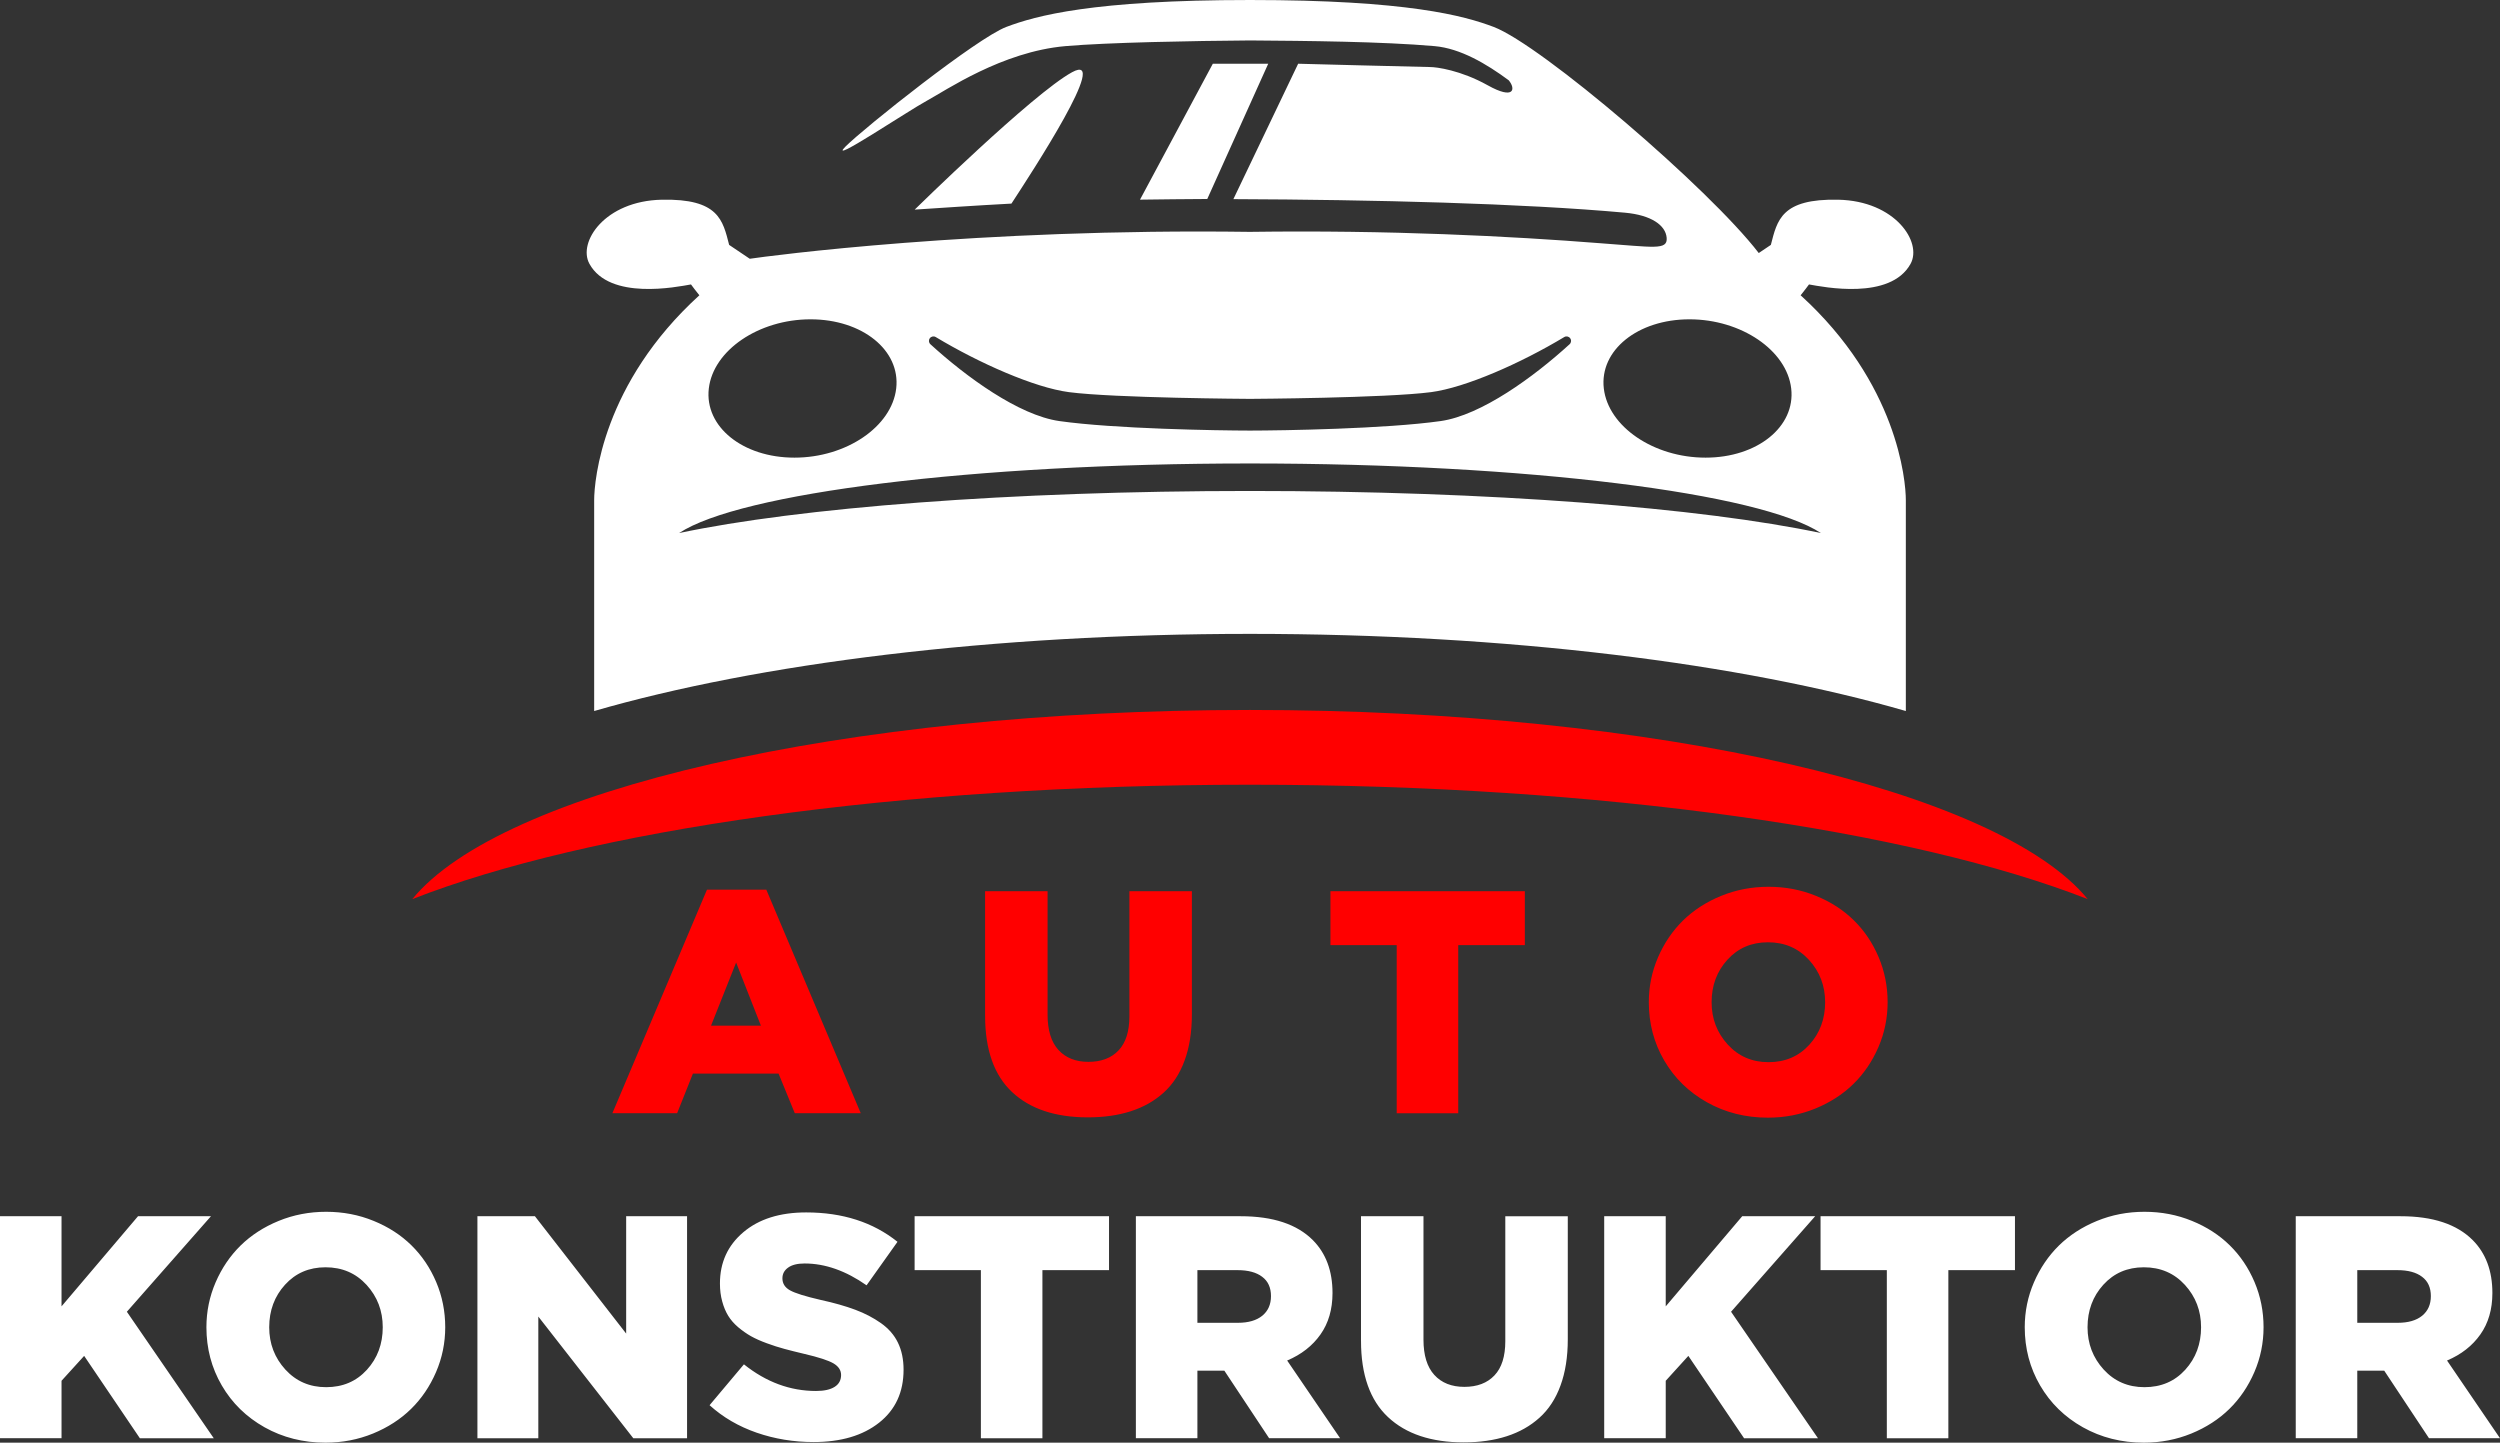 <?xml version="1.0" encoding="UTF-8"?> <!-- Creator: CorelDRAW 2018 (64-Bit) --> <svg xmlns="http://www.w3.org/2000/svg" xmlns:xlink="http://www.w3.org/1999/xlink" xml:space="preserve" width="278.142mm" height="160.508mm" style="shape-rendering:geometricPrecision; text-rendering:geometricPrecision; image-rendering:optimizeQuality; fill-rule:evenodd; clip-rule:evenodd" viewBox="0 0 3806.09 2196.39"><rect x="0" y="0" width="3806.09" height="2196.39" fill="#333333" stroke="none"/> <defs> <style type="text/css"> <![CDATA[ .fil0 {fill:red} .fil1 {fill:white} .fil2 {fill:red;fill-rule:nonzero} .fil3 {fill:white;fill-rule:nonzero} ]]> </style> </defs> <g id="Слой_x0020_1">  <path class="fil0" d="M1903.05 1194.69c537.1,0 1008.56,69.52 1275.32,174.17 -134.72,-165.02 -654.57,-287.99 -1275.32,-287.99 -620.75,0 -1140.6,122.96 -1275.32,287.99 266.76,-104.65 738.22,-174.17 1275.32,-174.17z"></path> <path class="fil1" d="M1903.05 353c211.17,-2.93 397.21,6.57 532.77,17.27l0.16 0.01c81.49,5.81 102.93,11.16 101.42,-8.15 -1.51,-19.31 -23.69,-34.71 -63.51,-38.33 -156.41,-14.21 -382.09,-19.8 -596.16,-20.63l98.62 -206.15c0,0 191.43,5.05 201.08,5.05 9.65,0 46.46,4.83 87.5,27.76 41.02,22.92 42.71,5.16 32,-7.6 -33.77,-24.99 -73.57,-48.58 -112.86,-52.01 -80.1,-7.01 -194.44,-7.99 -281.02,-8.65 -86.58,0.66 -217.37,3.08 -281.02,8.65 -96.55,8.45 -182.23,67.58 -211.2,83.27 -28.96,15.69 -152.66,98.66 -123.69,69.7 28.96,-28.96 200.34,-165.34 244.99,-182.23 44.65,-16.9 131.17,-40.96 370.92,-40.96 239.75,0 326.27,24.07 370.92,40.96 72.61,27.47 327.87,245.63 403.63,344.27 6.41,-4.33 13.35,-9.02 18.42,-12.4 9.66,-37.41 15.69,-70.6 102.58,-68.79 86.89,1.81 128.23,64.72 110.12,97.61 -30.82,55.99 -133.08,35.18 -154.63,31.38 0,0 -9.31,12.64 -12.75,16.52 147.24,133.96 160.18,281.27 160.18,312.05l0 320.87c-249.93,-72.3 -604.81,-117.45 -998.47,-117.45 -393.66,0 -748.55,45.15 -998.47,117.45l0 -320.87c0,-30.78 12.94,-178.09 160.18,-312.05 -3.43,-3.88 -12.75,-16.52 -12.75,-16.52 -21.55,3.8 -123.81,24.61 -154.63,-31.38 -18.1,-32.89 23.23,-95.8 110.12,-97.61 86.89,-1.81 92.93,31.38 102.58,68.79 9.05,6.03 24.14,16.29 31.38,21.12 27.67,-4.12 345.98,-46.73 761.59,-40.95zm-270.96 -243c-59.95,32.8 -239.55,209.14 -239.55,209.14 39.06,-2.56 89.1,-6.04 147.32,-9.17 30.75,-47.13 152.17,-232.77 92.22,-199.97zm205.9 192.95l92.8 -205.92 -84.34 0 -110.87 206.95c33.35,-0.48 67.61,-0.83 102.42,-1.03zm65.06 444.52c366.02,0 687.31,25.57 869.1,64.06 -91.81,-60.7 -446.08,-105.93 -869.1,-105.93 -423.03,0 -777.3,45.23 -869.1,105.93 181.79,-38.49 503.08,-64.06 869.1,-64.06zm0 -91.93c49.48,-0.08 206.55,-2.62 290.17,-14.48 61.98,-8.79 142.21,-67.53 196.37,-116.98 2.61,-2.38 2.98,-6.31 0.87,-9.14 -2.11,-2.83 -5.99,-3.6 -9.02,-1.78 -66.36,39.92 -150.3,76.95 -202.71,83.84 -68.79,9.05 -275.69,10.26 -275.69,10.26 0,0 -206.9,-1.21 -275.69,-10.26 -52.41,-6.9 -136.35,-43.92 -202.71,-83.84 -3.03,-1.82 -6.91,-1.06 -9.02,1.78 -2.11,2.83 -1.73,6.76 0.87,9.14 54.16,49.45 134.39,108.19 196.37,116.98 83.62,11.86 240.69,14.4 290.17,14.48zm-669.04 -169.4c78.78,0 137.16,47.14 130.4,105.3 -6.76,58.15 -76.11,105.3 -154.89,105.3 -78.78,0 -137.16,-47.14 -130.4,-105.3 6.76,-58.16 76.11,-105.3 154.89,-105.3zm1338.09 0c-78.78,0 -137.16,47.14 -130.4,105.3 6.76,58.15 76.11,105.3 154.89,105.3 78.78,0 137.16,-47.14 130.4,-105.3 -6.76,-58.16 -76.11,-105.3 -154.89,-105.3z"></path> <path class="fil2" d="M932.3 1694.82l144.05 -340.4 90.29 0 143.81 340.4 -100.43 0 -24.71 -60.36 -130.37 0 -24.06 60.36 -98.58 0zm150.17 -133.26l75.97 0 -37.74 -96.17 -38.22 96.17zm417.27 -15.05l0 -189.68 95.12 0 0 187.91c0,23.66 5.47,41.6 16.5,53.68 11.03,12.15 26.32,18.19 45.79,18.19 19.48,0 34.77,-5.79 45.79,-17.46 11.02,-11.59 16.5,-28.97 16.5,-52.07l0 -190.24 95.12 0 0 187.34c0,26.88 -3.7,50.3 -11.1,70.42 -7.32,20.12 -18.03,36.45 -32.03,49.01 -14,12.63 -30.58,21.97 -49.81,28.17 -19.23,6.2 -41.04,9.34 -65.42,9.34 -49.57,0 -88.04,-12.88 -115.4,-38.55 -27.36,-25.67 -41.04,-64.38 -41.04,-116.04zm525.75 -107.59l0 -82.08 295.98 0 0 82.08 -101.4 0 0 255.91 -93.67 0 0 -255.91 -100.92 0zm484.71 86.91c0,-23.9 4.67,-46.67 14,-68.32 9.34,-21.57 21.97,-40.24 37.98,-56.01 16.01,-15.69 35.33,-28.25 57.94,-37.5 22.53,-9.25 46.67,-13.92 72.35,-13.92 25.67,0 49.73,4.59 72.27,13.84 22.53,9.17 41.69,21.57 57.62,37.26 15.93,15.61 28.49,34.28 37.66,55.85 9.18,21.65 13.76,44.58 13.76,68.8 0,23.9 -4.67,46.68 -14,68.32 -9.34,21.65 -22.05,40.4 -38.06,56.09 -16.01,15.69 -35.33,28.17 -57.86,37.42 -22.61,9.25 -46.76,13.92 -72.35,13.92 -34.04,0 -64.94,-7.81 -92.79,-23.42 -27.76,-15.61 -49.49,-36.86 -65.1,-63.66 -15.61,-26.8 -23.42,-56.33 -23.42,-88.68zm95.6 0c0,25.03 8.21,46.43 24.54,64.38 16.42,17.95 37.1,26.88 62.13,26.88 25.35,0 46.03,-8.85 62.13,-26.56 16.01,-17.62 24.06,-39.27 24.06,-64.7 0,-25.03 -8.21,-46.43 -24.54,-64.38 -16.42,-17.95 -37.26,-26.88 -62.61,-26.88 -25.03,0 -45.55,8.85 -61.64,26.56 -16.01,17.62 -24.06,39.27 -24.06,64.7z"></path> <path class="fil3" d="M-0 2189.63l0 -337.99 93.67 0 0 137.21 116.45 -137.21 111.05 0 -128.03 145.42 132.3 192.57 -112.5 0 -84.82 -125.38 -34.44 37.9 0 87.47 -93.67 0zm314.25 -169c0,-23.9 4.67,-46.67 14,-68.32 9.34,-21.57 21.97,-40.24 37.98,-56.01 16.01,-15.69 35.33,-28.25 57.94,-37.5 22.53,-9.25 46.67,-13.92 72.35,-13.92 25.67,0 49.73,4.59 72.27,13.84 22.53,9.17 41.69,21.57 57.62,37.26 15.93,15.61 28.49,34.28 37.66,55.85 9.18,21.65 13.76,44.58 13.76,68.8 0,23.9 -4.67,46.68 -14,68.32 -9.34,21.65 -22.05,40.4 -38.06,56.09 -16.01,15.69 -35.33,28.17 -57.86,37.42 -22.61,9.25 -46.76,13.92 -72.35,13.92 -34.04,0 -64.94,-7.81 -92.79,-23.42 -27.76,-15.61 -49.49,-36.86 -65.1,-63.66 -15.61,-26.8 -23.42,-56.33 -23.42,-88.68zm95.6 0c0,25.03 8.21,46.43 24.54,64.38 16.42,17.95 37.1,26.88 62.13,26.88 25.35,0 46.03,-8.85 62.13,-26.56 16.01,-17.62 24.06,-39.27 24.06,-64.7 0,-25.03 -8.21,-46.43 -24.54,-64.38 -16.42,-17.95 -37.26,-26.88 -62.61,-26.88 -25.03,0 -45.55,8.85 -61.64,26.56 -16.01,17.62 -24.06,39.27 -24.06,64.7zm316.99 169l0 -337.99 87.56 0 138.9 178.65 0 -178.65 92.71 0 0 337.99 -81.84 0 -144.61 -185.25 0 185.25 -92.71 0zm353.44 -50.3l52.31 -62.21c33.8,27.04 70.42,40.56 109.69,40.56 12.39,0 21.81,-2.09 28.41,-6.28 6.52,-4.1 9.82,-10.14 9.82,-18.03 0,-7.24 -3.86,-13.12 -11.59,-17.7 -7.72,-4.51 -22.69,-9.42 -44.9,-14.57 -11.43,-2.74 -21.33,-5.15 -29.77,-7.48 -8.45,-2.25 -17.46,-5.15 -26.88,-8.61 -9.5,-3.46 -17.54,-7.08 -24.14,-10.78 -6.68,-3.78 -13.12,-8.37 -19.48,-13.68 -6.28,-5.39 -11.35,-11.19 -15.13,-17.38 -3.78,-6.2 -6.84,-13.44 -9.09,-21.81 -2.33,-8.37 -3.46,-17.46 -3.46,-27.36 0,-31.87 11.83,-57.86 35.57,-77.98 23.74,-20.12 55.61,-30.18 95.68,-30.18 55.45,0 101.8,14.89 139.06,44.74l-47.08 66.23c-31.55,-22.13 -63.01,-33.24 -94.32,-33.24 -10.94,0 -19.31,2.09 -25.11,6.28 -5.79,4.1 -8.69,9.58 -8.69,16.34 0,7.89 3.86,14 11.59,18.27 7.73,4.35 23.26,9.17 46.6,14.57 20.6,4.51 38.14,9.5 52.71,14.97 14.49,5.39 27.52,12.23 39.11,20.36 11.59,8.21 20.28,18.11 25.91,29.86 5.71,11.75 8.53,25.43 8.53,41.12 0,34.12 -12.39,61 -37.26,80.63 -24.87,19.64 -58.1,29.45 -99.63,29.45 -30.5,0 -59.39,-4.75 -86.75,-14.24 -27.44,-9.5 -51.34,-23.42 -71.7,-41.85zm312.16 -205.61l0 -82.08 295.98 0 0 82.08 -101.4 0 0 255.91 -93.67 0 0 -255.91 -100.92 0zm336.86 255.91l0 -337.99 159.58 0c49.09,0 85.7,12.15 109.93,36.45 19.88,20.04 29.86,46.84 29.86,80.47 0,24.79 -6.12,45.79 -18.27,63.01 -12.15,17.3 -29.13,30.58 -50.78,39.75l80.63 118.3 -108.08 0 -68.16 -102.85 -41.04 0 0 102.85 -93.67 0zm93.67 -175.75l61.81 0c15.85,0 28.17,-3.62 37.02,-10.78 8.77,-7.24 13.2,-17.14 13.2,-29.86 0,-12.88 -4.43,-22.69 -13.36,-29.37 -8.85,-6.76 -21.33,-10.14 -37.34,-10.14l-61.32 0 0 80.15zm249.07 27.44l0 -189.68 95.12 0 0 187.91c0,23.66 5.47,41.6 16.5,53.68 11.03,12.15 26.32,18.19 45.79,18.19 19.48,0 34.77,-5.79 45.79,-17.46 11.02,-11.59 16.5,-28.97 16.5,-52.07l0 -190.24 95.12 0 0 187.34c0,26.88 -3.7,50.3 -11.1,70.42 -7.32,20.12 -18.03,36.45 -32.03,49.01 -14,12.63 -30.58,21.97 -49.81,28.17 -19.23,6.2 -41.04,9.34 -65.42,9.34 -49.57,0 -88.04,-12.88 -115.4,-38.55 -27.36,-25.67 -41.04,-64.38 -41.04,-116.04zm370.26 148.31l0 -337.99 93.67 0 0 137.21 116.45 -137.21 111.05 0 -128.03 145.42 132.3 192.57 -112.5 0 -84.82 -125.38 -34.44 37.9 0 87.47 -93.67 0zm329.38 -255.91l0 -82.08 295.98 0 0 82.08 -101.4 0 0 255.91 -93.67 0 0 -255.91 -100.92 0zm310.87 86.91c0,-23.9 4.67,-46.67 14,-68.32 9.34,-21.57 21.97,-40.24 37.98,-56.01 16.01,-15.69 35.33,-28.25 57.94,-37.5 22.53,-9.25 46.67,-13.92 72.35,-13.92 25.67,0 49.73,4.59 72.27,13.84 22.53,9.17 41.69,21.57 57.62,37.26 15.93,15.61 28.49,34.28 37.66,55.85 9.18,21.65 13.76,44.58 13.76,68.8 0,23.9 -4.67,46.68 -14,68.32 -9.34,21.65 -22.05,40.4 -38.06,56.09 -16.01,15.69 -35.33,28.17 -57.86,37.42 -22.61,9.25 -46.76,13.92 -72.35,13.92 -34.04,0 -64.94,-7.81 -92.79,-23.42 -27.76,-15.61 -49.49,-36.86 -65.1,-63.66 -15.61,-26.8 -23.42,-56.33 -23.42,-88.68zm95.6 0c0,25.03 8.21,46.43 24.54,64.38 16.42,17.95 37.1,26.88 62.13,26.88 25.35,0 46.03,-8.85 62.13,-26.56 16.01,-17.62 24.06,-39.27 24.06,-64.7 0,-25.03 -8.21,-46.43 -24.54,-64.38 -16.42,-17.95 -37.26,-26.88 -62.61,-26.88 -25.03,0 -45.55,8.85 -61.64,26.56 -16.01,17.62 -24.06,39.27 -24.06,64.7zm316.99 169l0 -337.99 159.58 0c49.09,0 85.7,12.15 109.93,36.45 19.88,20.04 29.86,46.84 29.86,80.47 0,24.79 -6.12,45.79 -18.27,63.01 -12.15,17.3 -29.13,30.58 -50.78,39.75l80.63 118.3 -108.08 0 -68.16 -102.85 -41.04 0 0 102.85 -93.67 0zm93.67 -175.75l61.81 0c15.85,0 28.17,-3.62 37.02,-10.78 8.77,-7.24 13.2,-17.14 13.2,-29.86 0,-12.88 -4.43,-22.69 -13.36,-29.37 -8.85,-6.76 -21.33,-10.14 -37.34,-10.14l-61.32 0 0 80.15z"></path> </g> </svg> 